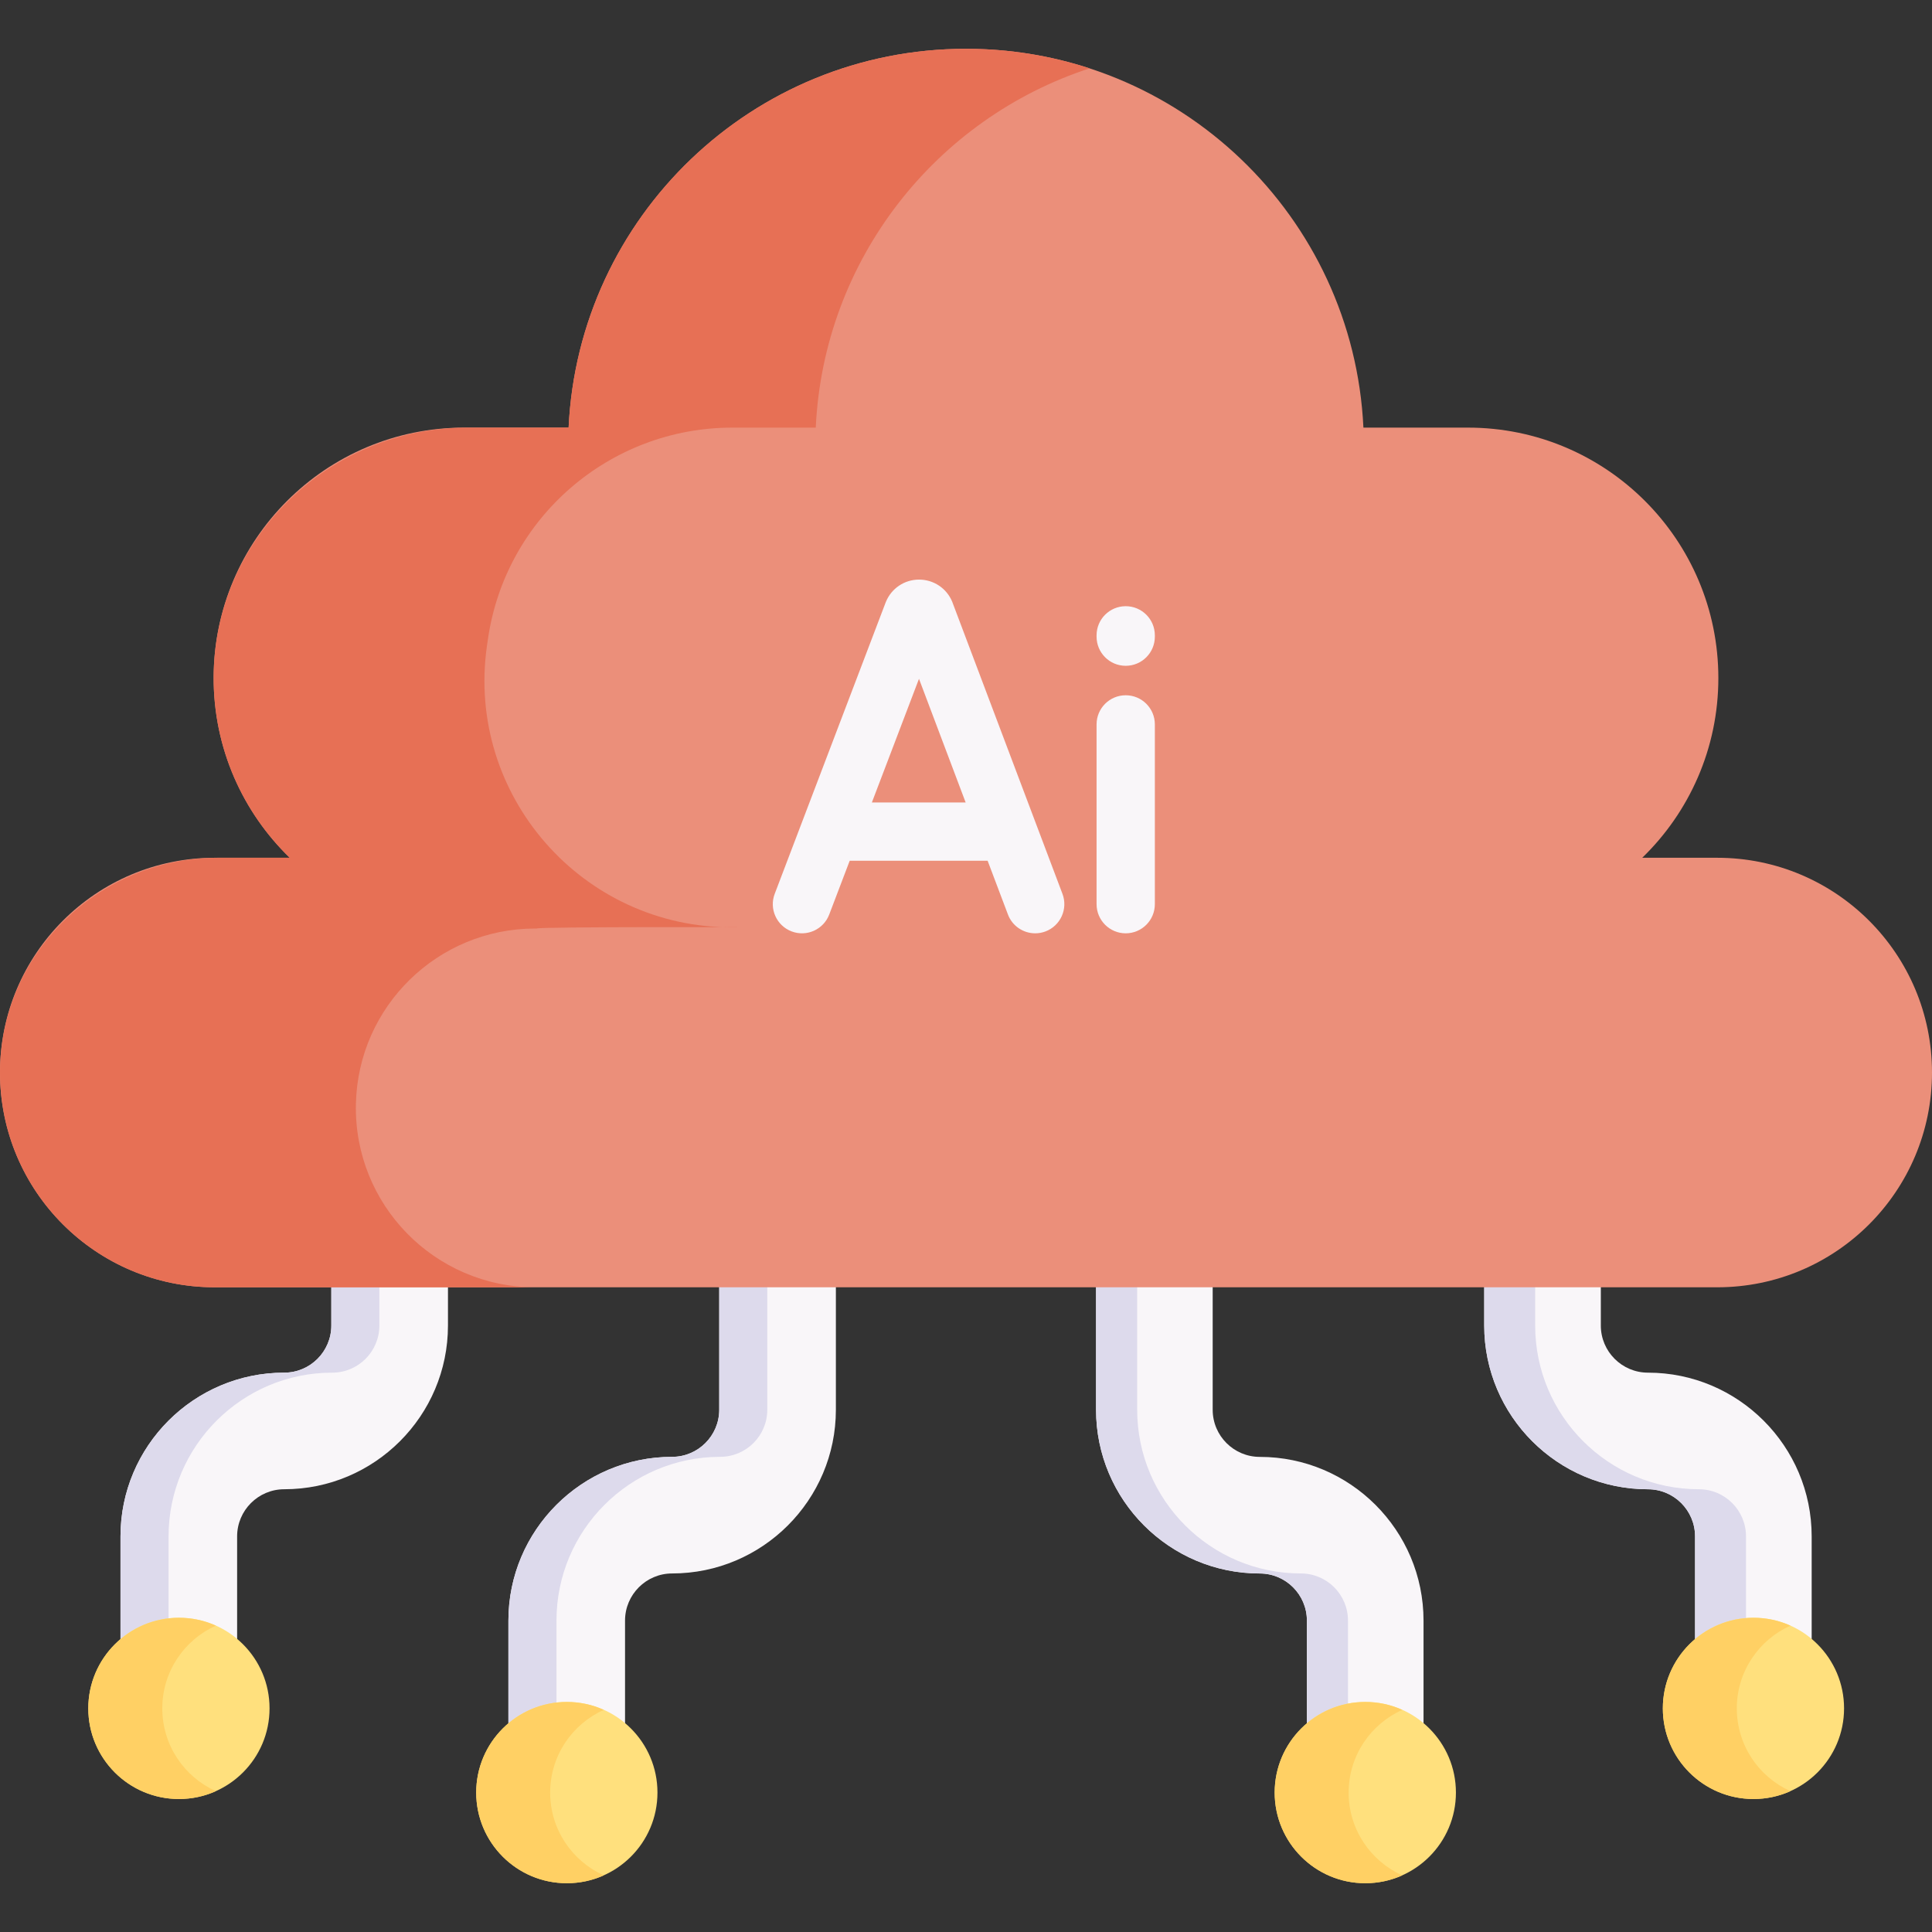 <svg width="60" height="60" viewBox="0 0 60 60" fill="none" xmlns="http://www.w3.org/2000/svg">
<rect x="0" y="0" width="60" height="60" fill="#333333" stroke="none"/>
<g clip-path="url(#clip0_2706_35376)">
<path d="M5.553 54.866C4.553 54.866 3.742 54.055 3.742 53.055V47.713C3.742 44.91 6.023 42.629 8.827 42.629C9.634 42.629 10.29 41.972 10.29 41.166V36.398C10.29 35.398 11.101 34.588 12.101 34.588C13.101 34.588 13.912 35.398 13.912 36.398V41.166C13.912 43.969 11.631 46.25 8.827 46.25C8.02 46.25 7.364 46.907 7.364 47.714V53.055C7.364 54.055 6.553 54.866 5.553 54.866Z" fill="#F9F6F9"/>
<path d="M12.847 34.749C12.219 35.033 11.782 35.664 11.782 36.398V41.165C11.782 41.972 11.127 42.629 10.319 42.629C7.516 42.629 5.235 44.909 5.235 47.714V53.054C5.235 53.788 5.671 54.42 6.299 54.703C6.072 54.807 5.819 54.865 5.553 54.865C4.552 54.865 3.742 54.055 3.742 53.054V47.714C3.742 44.909 6.023 42.629 8.826 42.629C9.634 42.629 10.289 41.972 10.289 41.165V36.398C10.289 35.398 11.1 34.587 12.1 34.587C12.367 34.587 12.619 34.645 12.847 34.749Z" fill="#DDDAEC"/>
<path d="M5.557 55.869C7.111 55.869 8.371 54.609 8.371 53.055C8.371 51.501 7.111 50.24 5.557 50.24C4.002 50.24 2.742 51.501 2.742 53.055C2.742 54.609 4.002 55.869 5.557 55.869Z" fill="#FFE07D"/>
<path d="M6.705 55.626C6.354 55.784 5.965 55.871 5.556 55.871C4.003 55.871 2.742 54.61 2.742 53.056C2.742 51.502 4.003 50.242 5.556 50.242C5.965 50.242 6.354 50.328 6.705 50.486C5.724 50.926 5.04 51.911 5.04 53.056C5.04 54.201 5.724 55.186 6.705 55.626Z" fill="#FFD064"/>
<path d="M17.6 57.481C16.6 57.481 15.789 56.67 15.789 55.67V50.328C15.789 47.525 18.07 45.244 20.874 45.244C21.68 45.244 22.337 44.587 22.337 43.781V39.013C22.337 38.013 23.148 37.203 24.148 37.203C25.148 37.203 25.959 38.013 25.959 39.013V43.781C25.959 46.584 23.677 48.865 20.874 48.865C20.067 48.865 19.411 49.522 19.411 50.328V55.67C19.411 56.67 18.6 57.481 17.6 57.481Z" fill="#F9F6F9"/>
<path d="M24.894 37.364C24.266 37.648 23.829 38.279 23.829 39.013V43.78C23.829 44.587 23.174 45.243 22.366 45.243C19.563 45.243 17.282 47.524 17.282 50.328V55.669C17.282 56.403 17.718 57.035 18.346 57.318C18.119 57.422 17.865 57.48 17.6 57.48C16.599 57.48 15.789 56.67 15.789 55.669V50.328C15.789 47.524 18.07 45.243 20.873 45.243C21.68 45.243 22.336 44.587 22.336 43.78V39.013C22.336 38.013 23.147 37.202 24.147 37.202C24.413 37.202 24.666 37.26 24.894 37.364Z" fill="#DDDAEC"/>
<path d="M17.603 58.484C19.158 58.484 20.418 57.224 20.418 55.67C20.418 54.115 19.158 52.855 17.603 52.855C16.049 52.855 14.789 54.115 14.789 55.67C14.789 57.224 16.049 58.484 17.603 58.484Z" fill="#FFE07D"/>
<path d="M18.752 58.241C18.401 58.399 18.012 58.486 17.603 58.486C16.049 58.486 14.789 57.225 14.789 55.67C14.789 54.117 16.049 52.856 17.603 52.856C18.012 52.856 18.401 52.943 18.752 53.102C17.771 53.541 17.086 54.526 17.086 55.67C17.086 56.816 17.771 57.801 18.752 58.241Z" fill="#FFD064"/>
<path d="M54.452 54.866C55.453 54.866 56.263 54.056 56.263 53.056V47.714C56.263 44.91 53.982 42.629 51.178 42.629C50.372 42.629 49.715 41.973 49.715 41.166V36.399C49.715 35.399 48.905 34.588 47.905 34.588C46.904 34.588 46.094 35.399 46.094 36.399V41.166C46.094 43.97 48.375 46.251 51.178 46.251C51.985 46.251 52.641 46.907 52.641 47.714V53.056C52.642 54.056 53.452 54.866 54.452 54.866Z" fill="#F9F6F9"/>
<path d="M55.243 54.683C55.004 54.8 54.736 54.865 54.453 54.865C53.452 54.865 52.642 54.055 52.642 53.054V47.713C52.642 46.906 51.985 46.25 51.179 46.25C48.374 46.25 46.094 43.968 46.094 41.165V36.398C46.094 35.398 46.904 34.587 47.905 34.587C48.188 34.587 48.456 34.652 48.695 34.769C48.092 35.063 47.676 35.682 47.676 36.398V41.165C47.676 43.969 49.957 46.25 52.761 46.25C53.568 46.25 54.224 46.906 54.224 47.713V53.054C54.225 53.771 54.64 54.39 55.243 54.683Z" fill="#DDDAEC"/>
<path d="M54.455 55.869C56.009 55.869 57.269 54.609 57.269 53.055C57.269 51.501 56.009 50.24 54.455 50.24C52.901 50.24 51.641 51.501 51.641 53.055C51.641 54.609 52.901 55.869 54.455 55.869Z" fill="#FFE07D"/>
<path d="M55.604 55.626C55.253 55.784 54.864 55.871 54.455 55.871C52.901 55.871 51.641 54.61 51.641 53.056C51.641 51.502 52.901 50.242 54.455 50.242C54.864 50.242 55.253 50.328 55.604 50.486C54.623 50.926 53.938 51.911 53.938 53.056C53.938 54.201 54.623 55.186 55.604 55.626Z" fill="#FFD064"/>
<path d="M42.398 57.482C43.398 57.482 44.209 56.672 44.209 55.671V50.33C44.209 47.526 41.928 45.245 39.124 45.245C38.317 45.245 37.661 44.589 37.661 43.782V39.015C37.661 38.015 36.85 37.204 35.85 37.204C34.85 37.204 34.039 38.015 34.039 39.015V43.782C34.039 46.586 36.32 48.867 39.124 48.867C39.931 48.867 40.587 49.523 40.587 50.33V55.672C40.587 56.672 41.398 57.482 42.398 57.482Z" fill="#F9F6F9"/>
<path d="M43.037 57.365C42.837 57.44 42.623 57.481 42.398 57.481C41.398 57.481 40.587 56.67 40.587 55.67V50.328C40.587 49.522 39.93 48.865 39.124 48.865C36.321 48.865 34.039 46.584 34.039 43.78V39.013C34.039 38.013 34.85 37.202 35.85 37.202C36.076 37.202 36.291 37.243 36.489 37.318C35.803 37.577 35.316 38.238 35.316 39.013V43.78C35.316 46.584 37.597 48.865 40.4 48.865C41.208 48.865 41.863 49.522 41.863 50.328V55.67C41.863 56.446 42.351 57.108 43.037 57.365Z" fill="#DDDAEC"/>
<path d="M42.4 58.484C43.955 58.484 45.215 57.224 45.215 55.67C45.215 54.115 43.955 52.855 42.4 52.855C40.846 52.855 39.586 54.115 39.586 55.67C39.586 57.224 40.846 58.484 42.4 58.484Z" fill="#FFE07D"/>
<path d="M43.549 58.241C43.198 58.399 42.809 58.486 42.4 58.486C40.846 58.486 39.586 57.225 39.586 55.67C39.586 54.117 40.846 52.856 42.4 52.856C42.809 52.856 43.198 52.943 43.549 53.102C42.568 53.541 41.883 54.526 41.883 55.67C41.883 56.816 42.568 57.801 43.549 58.241Z" fill="#FFD064"/>
<path d="M53.331 26.639H51.001C52.458 25.226 53.365 23.248 53.365 21.058C53.365 16.762 49.882 13.28 45.587 13.28H42.342C42.033 6.731 36.626 1.515 30 1.515C23.374 1.515 17.967 6.73 17.659 13.28H14.413C10.118 13.28 6.635 16.762 6.635 21.058C6.635 23.248 7.542 25.226 8.999 26.639H6.669C2.986 26.639 0 29.625 0 33.308C0 36.992 2.986 39.978 6.669 39.978H53.331C57.014 39.978 60 36.992 60 33.308C60 29.625 57.014 26.639 53.331 26.639Z" fill="#EB8F7A"/>
<path d="M33.838 2.123C29.07 3.678 25.579 8.055 25.334 13.28H22.745C18.931 13.28 15.694 16.081 15.152 19.856C15.142 19.924 15.132 19.992 15.122 20.061C14.464 24.691 18.082 28.823 22.759 28.799C24.163 28.792 16.615 28.778 16.674 28.836H16.622C13.595 28.836 11.122 31.253 11.053 34.279C10.981 37.405 13.496 39.978 16.622 39.978H16.919H6.669C4.827 39.978 3.161 39.231 1.953 38.024C0.743 36.814 -0.004 35.141 1.87782e-05 33.293C0.009 29.599 3.075 26.639 6.769 26.639H8.999C8.27 25.933 7.679 25.084 7.27 24.14C6.852 23.172 6.624 22.102 6.635 20.977C6.679 16.696 10.235 13.28 14.517 13.28H17.658C17.967 6.73 23.375 1.515 30 1.515C31.34 1.515 32.629 1.729 33.838 2.123Z" fill="#E77055"/>
<path d="M29.582 18.715C29.579 18.706 29.576 18.698 29.573 18.69C29.4 18.271 28.996 18 28.543 18C28.543 18 28.542 18 28.542 18C28.088 18 27.684 18.272 27.512 18.692C27.51 18.699 27.507 18.706 27.504 18.712L24.06 27.757C23.881 28.224 24.116 28.747 24.583 28.925C25.051 29.104 25.574 28.869 25.752 28.402L26.388 26.732H30.672L31.302 28.399C31.438 28.762 31.783 28.985 32.149 28.985C32.255 28.985 32.363 28.966 32.468 28.927C32.936 28.75 33.172 28.227 32.996 27.76L29.582 18.715ZM27.077 24.921L28.54 21.081L29.989 24.921H27.077Z" fill="#F9F6F9"/>
<path d="M34.96 21.592C34.46 21.592 34.055 21.997 34.055 22.497V28.079C34.055 28.579 34.46 28.985 34.96 28.985C35.46 28.985 35.865 28.579 35.865 28.079V22.497C35.865 21.997 35.46 21.592 34.96 21.592Z" fill="#F9F6F9"/>
<path d="M34.96 18.826C34.46 18.826 34.055 19.231 34.055 19.731V19.771C34.055 20.272 34.46 20.677 34.96 20.677C35.46 20.677 35.865 20.272 35.865 19.771V19.731C35.865 19.231 35.46 18.826 34.96 18.826Z" fill="#F9F6F9"/>
</g>
<defs>
<clipPath id="clip0_2706_35376">
<rect width="60" height="60" fill="white"/>
</clipPath>
</defs>
</svg>
